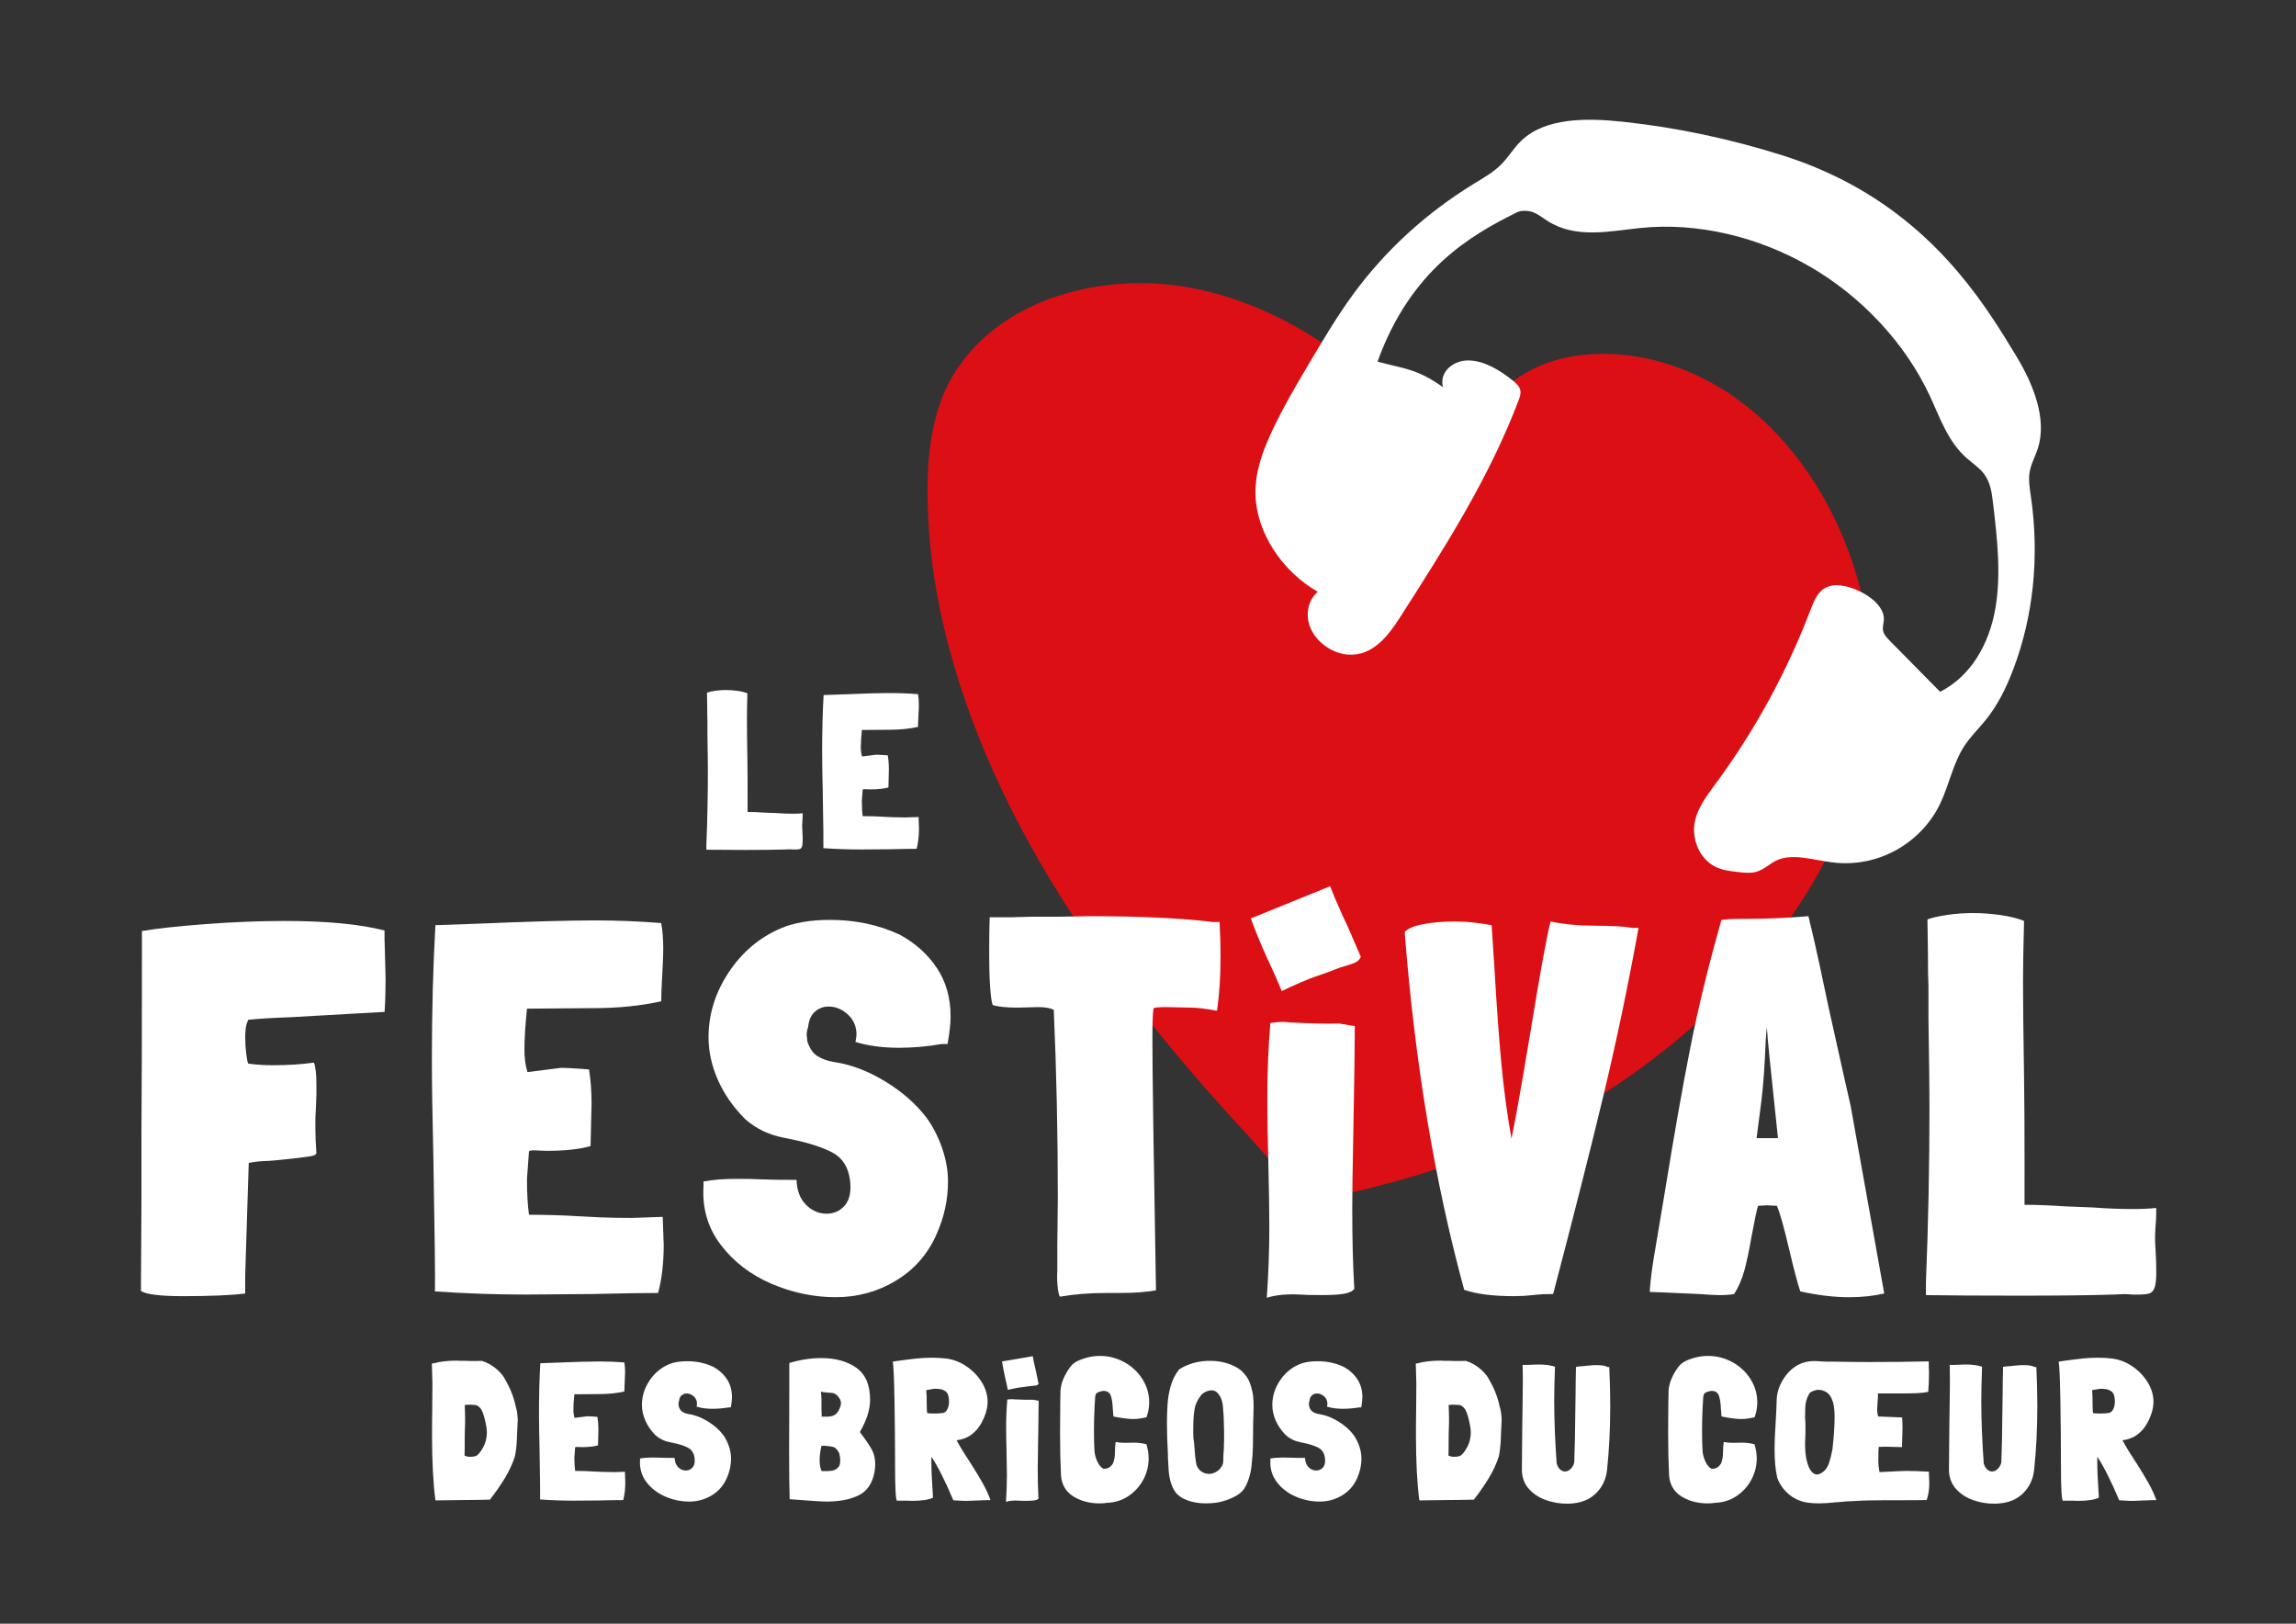 <?xml version="1.0" encoding="UTF-8"?>
<svg id="Calque_1" xmlns="http://www.w3.org/2000/svg" version="1.1" viewBox="0 0 841.89 595.28">
  <rect x="0" y="0" width="841.89" height="595.28" fill="#333333" stroke="none"/>
  <!-- Generator: Adobe Illustrator 29.2.0, SVG Export Plug-In . SVG Version: 2.1.0 Build 108)  -->
  <defs>
    <style>
      .st0 {
        fill: #fff;
      }

      .st1 {
        fill: #dc0f14;
      }
    </style>
  </defs>
  <path class="st1" d="M685.45,233.59c-4.23-36.02-23.96-72.79-54.62-91.35-15.06-9.11-32.39-13.81-49.84-12.19-7.72.72-15.6,3.01-22.29,7.12-7.66,4.71-13.57,11.26-19.5,18.05-4.02,4.6-8.14,9.12-13.12,12.47-20.23-30.84-51.7-54.17-87.05-61.71-30.17-6.43-68.49,1.06-87.5,28.43-11.25,16.21-12.07,36.75-11.13,55.98.88,17.96,4.21,35.72,9.22,52.92,10.8,37.08,28.92,71.22,50.62,102.59,11.26,16.28,23.49,31.81,36.31,46.78,6.5,7.59,13.15,15.03,19.93,22.36,6.73,7.29,13.64,16.72,22.72,20.88,8.73,4,18.46.81,27.25-1.42,8.69-2.2,17.3-4.83,25.77-7.83,16.05-5.67,33.53-12.47,48.27-21.18,28.58-16.88,54.26-39.1,74.14-66.41,22.07-30.32,35.36-66.89,30.82-105.51"/>
  <g>
    <path class="st0" d="M287.54,311.44l2.03-.08,1.25.08h.54c.88,0,1.51-.05,1.87-.16.36-.11.64-.39.82-.85.18-.46.27-1.26.27-2.39,0-1.24-.03-2.19-.08-2.83l-.08-1.54c-.05-.65-.03-1.7.08-3.16v.08c.05-.38.08-1.19.08-2.43-1.04.11-2.24.16-3.59.16-1.92,0-3.98-.08-6.16-.24l-4.13-.16c-2.5-.16-4.6-.24-6.31-.24v-5.27c0-6.32-.03-11.1-.08-14.34-.11-6.48-.16-11.34-.16-14.58,0-2.32.05-5.43.16-9.31-.89-.38-2.06-.68-3.51-.89-1.45-.22-2.91-.32-4.36-.32-1.3,0-2.6.09-3.9.28-1.3.19-2.31.42-3.04.69l.08,5.26c0,2.38.03,4.03.08,4.94v4.94c.11,6.48.16,11.04.16,13.69,0,9.02-.18,17.98-.54,26.89v1.86c3.53.05,8.29.08,14.27.08,6.29,0,11.04-.06,14.27-.16Z"/>
    <path class="st0" d="M301.88,310.95c4.63.32,9.25.48,13.88.48l10.21-.08c4.47-.11,7.85-.16,10.14-.16.57-2.16.86-4.62.86-7.37,0-.38-.05-1.81-.15-4.29l-4.75.16c-1.77,0-3.3-.03-4.6-.08-1.3-.05-2.39-.11-3.27-.16-2.55-.16-5.17-.24-7.87-.24-.21-1.46-.31-3.29-.31-5.51l.31-4.21c.11-.11.34-.16.7-.16l2.03.08c2.81,0,5.04-.24,6.71-.73l.16-6.48c0-1.89-.13-3.65-.39-5.27l-1.01-.08c-1.46-.11-2.55-.16-3.27-.16l-5.15.65c-.31-.97-.47-2.1-.47-3.4,0-1.67.13-3.78.39-6.32l10.14-.08c3.84,0,7.33-.35,10.45-1.05,0-.97.05-2.32.15-4.05.11-1.83.16-3.16.16-3.97,0-1.51-.11-2.84-.31-3.97-3.27-.27-6.65-.41-10.14-.41-4.05,0-9.93.16-17.62.49l-6.86.24c-.36,6.37-.54,13.26-.54,20.65,0,3.56.08,8.67.23,15.31.21,11.72.29,18.44.23,20.17Z"/>
    <path class="st0" d="M469.99,363.35c1.57-.81,3.87-1.87,6.89-3.16,2.78-1.19,4.78-1.97,5.98-2.35,3.11-1.04,5.36-1.87,6.75-2.46.93-.4,2.12-.8,3.59-1.22,1.46-.41,2.6-.79,3.41-1.14,1.27-.54,2.06-1.3,2.35-2.27l-4.93-11.42c-1.47-3.03-2.45-5.15-2.92-6.36-.98-2.12-2.1-4.8-3.39-8.06l-29.08,11.8c1.51,4.15,3.42,8.82,5.75,14.02l1.32,2.82c1.85,4,3.28,7.26,4.28,9.79Z"/>
    <path class="st0" d="M372.24,508.96c1.08-.21,1.85-.33,2.31-.37,1.19-.13,2.05-.25,2.59-.35.36-.07.82-.12,1.37-.15.55-.03.99-.08,1.3-.14.49-.09.83-.3,1.01-.63l-.93-4.47c-.31-1.2-.5-2.04-.58-2.5-.2-.83-.4-1.88-.62-3.15l-11.26,1.93c.24,1.6.58,3.42,1.03,5.47l.27,1.11c.37,1.58.64,2.86.82,3.84.62-.17,1.52-.36,2.69-.58Z"/>
    <path class="st0" d="M663.62,97.71c19.17,11.14,35.02,28.21,43.96,47.33,3.73,7.99,6.6,16.74,13.51,22.87,2.15,1.91,4.66,3.52,6.37,5.77,2.34,3.06,2.86,6.78,3.28,10.3,1.6,13.26,3.11,26.7.88,39.31-2.24,12.6-8.71,24.48-20.23,30.33-6.13-6.22-12.26-12.44-18.4-18.67-1.01-1.02-2.06-2.12-2.43-3.41-.44-1.53.18-2.98.22-4.49.1-4.39-4.57-8.26-9.06-10.35-3.93-1.84-8.55-3-12.01-1.38-3.2,1.5-4.57,4.96-5.79,8.17-8.73,22.88-20.47,44.37-34.9,63.92-3.3,4.47-6.83,9.04-7.7,14.69-.86,5.65,1.82,12.77,7.71,15.68,2.57,1.27,5.4,1.6,8.14,1.91,2.33.26,4.72.51,6.84-.07,2.87-.79,4.85-3.01,7.49-4.22,5.83-2.68,13.47-.08,20.45.77,17.49,2.14,33.03-7.76,39.61-21.83,3.21-6.87,4.65-14.69,8.81-20.99,2.26-3.42,5.25-6.28,7.82-9.48,4.35-5.41,7.45-11.71,9.94-18.24,7.47-19.54,9.74-41.46,6.57-63.52-.42-2.93-.94-5.9-.53-8.71.46-3.18,2.08-5.94,3.05-8.95,3.44-10.64-1.43-23.31-8.04-34.15-9.74-15.94-26.46-44.52-61.12-63.08-7.85-4.2-16.04-7.6-24.4-10.24-19.29-6.1-38.96-10.25-58.53-12.34-13.61-1.46-28.58-1.47-37.31,6.95-2.79,2.69-4.74,6.1-7.5,8.83-2.82,2.8-6.41,4.82-9.87,6.94-17.48,10.69-32.54,24.48-44.34,40.61-5.69,7.78-10.62,16.08-15.55,24.38-5.04,8.48-10.08,16.97-14.25,25.94-3.38,7.25-6.22,15-5.94,23.41.44,13.51,9.67,27.75,22.85,35.27-3.79,3.14-4.8,8.92-2.41,13.88,2.39,4.96,8,8.77,13.49,9.14,8.95.61,14.63-6.77,18.92-13.45,16.38-25.55,32.84-51.27,43.66-79.88.48-1.28.96-2.7.43-4.12-.46-1.23-1.57-2.2-2.66-3.07-4.74-3.8-10.37-7.22-16.11-7.33-5.74-.12-11,4.43-9.39,9.83-9.53-6.74-13.62-6.63-24.04-9.38,12.14-33.67,34.16-46.34,50.95-54.66,1.42-.71,3.16-.8,4.85-.48,2.4.46,4.44,2.22,6.56,3.57,10.41,6.65,22.9,3.69,34.26,2.54,20.41-2.07,42.74,3.05,61.9,14.18Z"/>
    <path class="st0" d="M141,344.81v-3.68c-9.08-2.32-21.26-3.49-36.55-3.49-9.32,0-19.05.39-29.18,1.16s-17.87,1.62-23.22,2.52c0,36.42-.06,61.41-.19,74.97v25.38l-.18,31.58c1.74,1.29,6.9,1.94,15.48,1.94,9.95,0,17.53-.32,22.75-.97v-6.78l1.3-41.07c1.74-.39,3.48-.61,5.22-.68,1.74-.06,3.23-.16,4.48-.29,6.46-.64,10.5-1.09,12.12-1.36,1.99-.26,2.98-.71,2.98-1.36-.25-3.36-.37-6.39-.37-9.1v-3.68l.19-3.68.19-4.65v-3.87c0-4-.31-6.71-.93-8.14-4.35.65-9.39.97-15.1.97-2.86,0-5.85-.19-8.95-.58-.25-.39-.5-1.58-.75-3.58-.25-2-.37-4.04-.37-6.1,0-2.2.19-3.88.56-5.04l.56-1.36c3.6-.39,8.95-.71,16.04-.97l10.07-.58,3.36-.19,6.9-.39,13.61-.77c.25-3.61.37-7.68.37-12.2-.12-5.55-.22-9.14-.28-10.75-.06-1.62-.09-2.68-.09-3.2Z"/>
    <path class="st0" d="M241.32,474.02c1.37-5.16,2.05-11.04,2.05-17.63,0-.9-.13-4.33-.37-10.27l-11.37.39c-4.23,0-7.9-.06-11-.19-3.11-.13-5.72-.26-7.83-.39-6.09-.39-12.37-.58-18.83-.58-.5-3.49-.74-7.88-.74-13.17l.74-10.07c.25-.26.81-.39,1.68-.39l4.85.19c6.71,0,12.06-.58,16.04-1.74l.37-15.5c0-4.52-.31-8.72-.93-12.59l-2.42-.2c-3.48-.26-6.09-.39-7.83-.39l-12.31,1.55c-.75-2.32-1.12-5.04-1.12-8.14,0-4,.31-9.04.93-15.11l24.24-.19c9.2,0,17.53-.84,24.99-2.52,0-2.32.12-5.55.37-9.69.25-4.39.37-7.55.37-9.49,0-3.62-.25-6.78-.75-9.49-7.83-.64-15.91-.97-24.24-.97-9.7,0-23.75.39-42.14,1.16l-16.41.58c-.87,15.24-1.3,31.71-1.3,49.4,0,8.52.19,20.73.56,36.62.5,28.03.68,44.11.56,48.24,11.06.77,22.13,1.16,33.19,1.16l24.43-.19c10.69-.26,18.77-.39,24.24-.39Z"/>
    <path class="st0" d="M328.4,469.57c6.71-4,11.68-9.62,14.92-16.86,2.86-6.33,4.29-12.85,4.29-19.57,0-3.87-.68-7.84-2.05-11.91-1.37-4.07-3.23-7.78-5.59-11.14-3.86-5.16-8.95-9.69-15.29-13.56-6.34-3.88-12.62-6.26-18.83-7.17-2.36-.39-4.38-1.1-6.06-2.13-1.68-1.03-2.95-2.91-3.82-5.62v-.39l-.19-1.74c0-.9.19-1.94.56-3.1.25-2.45,1.09-4.29,2.52-5.52,1.43-1.23,3.08-1.84,4.94-1.84,2.61,0,4.97.97,7.08,2.91,2.11,1.94,3.17,4.39,3.17,7.36,0,.52-.13,1.42-.37,2.71,4.6,1.42,9.94,2.13,16.04,2.13,5.1,0,10.26-.45,15.48-1.36h2.24c.75-4.13,1.12-7.49,1.12-10.07,0-6.84-1.68-12.79-5.04-17.82-3.36-5.04-7.9-9.11-13.61-12.21-7.71-3.61-16.22-5.42-25.55-5.42-7.21,0-13.24,1.03-18.09,3.1-7.83,3.36-14.2,8.75-19.11,16.18-4.91,7.43-7.36,15.34-7.36,23.73,0,5.17,1.12,10.34,3.36,15.5,2.24,5.17,5.59,10.01,10.07,14.53,3.98,3.49,8.64,5.75,13.99,6.78l2.8.58c6.34,1.29,11.37,2.91,15.1,4.84,3.73,1.94,5.9,5.3,6.53,10.07.12.65.19,1.55.19,2.71,0,3.1-.84,5.49-2.52,7.17-1.68,1.68-3.76,2.52-6.25,2.52-2.86,0-5.38-1.1-7.55-3.29-2.18-2.2-3.33-5.23-3.45-9.11-6.09,0-10.32-.06-12.68-.19-2.61-.13-5.78-.19-9.51-.19-4.35,0-8.33.32-11.93.97v1.74c-.5,8.14,1.61,15.3,6.34,21.5,4.72,6.2,10.91,10.94,18.55,14.24,7.65,3.29,15.51,4.94,23.59,4.94s15.29-2,22.01-6.01Z"/>
    <path class="st0" d="M427.79,369.22l8.76.19c2.36,0,5.59.39,9.7,1.16.87-5.94,1.3-12.66,1.3-20.15,0-3.88-.12-8.01-.37-12.4h-2.42c-11.69-1.42-26.79-2.13-45.31-2.13l-10.82.19h-10.44l-7.27.2h-8.02c-.12,2.84-.19,7.49-.19,13.95,0,4.39.12,8.33.37,11.82.25,3.49.56,5.62.93,6.39,1.86.65,4.91.97,9.14.97l7.46-.19c2.49,0,4.41.32,5.78.97.99,22.34,1.49,45.27,1.49,68.77l-.19,17.44v9.49c-.13,1.68-.09,3.52.09,5.52.19,2,.47,3.32.84,3.97,5.22-.9,10.94-1.36,17.16-1.36h5.41c4.85,0,9.07-.32,12.68-.97-.87-49.85-1.31-80.46-1.31-91.83,0-5.81.12-9.62.37-11.43,0-.39,1.62-.58,4.85-.58Z"/>
    <path class="st0" d="M476.83,474.61c1.49.13,4.16.19,8.02.19,3.36,0,5.99-.16,7.92-.48,1.93-.32,3.2-.94,3.82-1.84-.5-8.39-.75-18.14-.75-29.25,0-5.94.12-14.85.37-26.73l.19-10.85c.25-12.91.37-22.73.37-29.45l-5.78-.97c-4.35.13-10.38,0-18.09-.39-.62-.13-1.49-.19-2.61-.19-1.24,0-2.74.13-4.48.39-.75,8.91-1.12,18.15-1.12,27.7,0,6.46.12,14.08.37,22.86.25,10.59.37,18.6.37,24.02,0,8.78-.31,17.5-.93,26.15,3.36-1.04,7.46-1.42,12.31-1.16Z"/>
    <path class="st0" d="M585.17,339.38c-6.22,0-11.75-.51-16.59-1.55-1.24,4.39-3.73,18.01-7.46,40.87-3.11,18.73-5.41,31.65-6.9,38.75-1.62-9.17-2.86-18.43-3.73-27.8-.87-9.36-1.68-20.44-2.42-33.23l-1.12-17.24c-4.97-.9-9.45-1.36-13.43-1.36-4.23,0-8.08.32-11.56.97-3.48.65-5.78,1.62-6.9,2.91,3.73,47.79,11,91.51,21.82,131.16,4.35,1.55,10.44,2.33,18.27,2.33,2.36,0,4.66-.13,6.9-.39l1.86-.19c.99-.13,2.86-.19,5.59-.19,7.33-27.9,13.43-51.92,18.27-72.07,4.85-20.15,9.2-40.88,13.05-62.19h-2.42c-2.61-.51-7.02-.77-13.24-.77Z"/>
    <path class="st0" d="M656.03,457.95c1.86,7.88,3.23,13.05,4.1,15.5,6.46,1.42,12.43,2.13,17.9,2.13,4.6,0,8.89-.45,12.87-1.36l-12.31-68.77c-1.37-5.94-4.04-17.89-8.02-35.84-1-4.65-2.12-9.91-3.36-15.79-1.24-5.87-2.61-11.85-4.1-17.92-7.71.65-15.6.97-23.68.97h-1.12c-2.98,0-5.35.13-7.09.39-4.72,16.53-8.55,32.23-11.47,47.08-2.92,14.85-6,32.29-9.23,52.31l-4.1,24.41c-.49,2.97-.87,5.65-1.12,8.04-.25,2.39-.37,3.91-.37,4.55,1.24,0,7.27.26,18.09.77,3.73.26,6.15.39,7.27.39,2.48,0,4.35-.13,5.59-.39,1.61-2.58,2.86-5.45,3.73-8.62.87-3.16,1.74-7.26,2.61-12.3,1.12-6.07,1.92-9.88,2.42-11.43l3.17-.19,3.73.19c1.12,2.59,2.61,7.88,4.48,15.89ZM644.1,417.26l1.68-12.98c.75-5.68,1.3-13.37,1.68-23.05l.37-4.65.19,1.94c-.13,0,1.18,12.92,3.92,38.75h-7.83Z"/>
    <path class="st0" d="M742.36,429.08c0-15.11-.06-26.54-.19-34.29-.25-15.5-.37-27.12-.37-34.87,0-5.55.12-12.98.37-22.28-2.12-.9-4.91-1.61-8.39-2.13-3.48-.51-6.96-.77-10.44-.77-3.11,0-6.22.23-9.32.68-3.11.45-5.53,1-7.27,1.65l.18,12.59c0,5.69.06,9.62.19,11.82v11.82c.25,15.5.37,26.41.37,32.74,0,21.57-.44,43.01-1.3,64.32v4.45c8.45.13,19.83.2,34.12.2,15.04,0,26.42-.13,34.12-.39l4.85-.19,2.98.19h1.31c2.11,0,3.6-.13,4.47-.39.87-.26,1.52-.94,1.96-2.03.43-1.09.65-3,.65-5.71,0-2.97-.06-5.23-.19-6.78l-.19-3.68c-.12-1.55-.06-4.07.19-7.55v.19c.12-.9.19-2.84.19-5.81-2.49.26-5.35.39-8.58.39-4.6,0-9.51-.19-14.73-.58l-9.89-.39c-5.97-.39-11-.58-15.1-.58v-12.59Z"/>
    <path class="st0" d="M224.9,539.69c-1.57,0-2.94-.02-4.09-.07-1.16-.05-2.13-.09-2.91-.14-2.27-.14-4.6-.22-7.01-.22-.18-1.3-.28-2.93-.28-4.9l.28-3.75c.09-.09.3-.14.62-.14l1.8.07c2.5,0,4.48-.22,5.97-.65l.14-5.77c0-1.68-.12-3.24-.35-4.68l-.9-.07c-1.29-.1-2.27-.14-2.91-.14l-4.58.58c-.28-.86-.42-1.87-.42-3.03,0-1.49.11-3.36.35-5.62l9.02-.07c3.42,0,6.52-.31,9.3-.94,0-.86.05-2.06.14-3.6.09-1.63.14-2.81.14-3.53,0-1.35-.09-2.52-.28-3.53-2.91-.24-5.92-.36-9.02-.36-3.61,0-8.83.15-15.68.43l-6.1.22c-.33,5.67-.49,11.8-.49,18.38,0,3.17.07,7.71.21,13.62.18,10.43.25,16.41.21,17.95,4.12.29,8.23.43,12.35.43l9.09-.07c3.98-.1,6.98-.14,9.02-.14.51-1.92.76-4.11.76-6.56,0-.33-.05-1.61-.14-3.82l-4.23.14Z"/>
    <path class="st0" d="M261.39,516.48c1.9,0,3.81-.17,5.76-.5h.83c.28-1.54.42-2.79.42-3.75,0-2.55-.62-4.76-1.87-6.63-1.25-1.88-2.94-3.39-5.07-4.54-2.87-1.34-6.03-2.02-9.5-2.02-2.68,0-4.93.38-6.73,1.15-2.91,1.25-5.28,3.26-7.11,6.02-1.83,2.76-2.74,5.71-2.74,8.83,0,1.92.42,3.84,1.25,5.77.83,1.92,2.08,3.72,3.75,5.4,1.48,1.3,3.21,2.14,5.2,2.52l1.04.21c2.36.48,4.23,1.08,5.62,1.8,1.39.72,2.2,1.97,2.43,3.75.05.24.07.58.07,1.01,0,1.15-.31,2.04-.94,2.67s-1.4.94-2.33.94c-1.06,0-2-.41-2.81-1.23s-1.24-1.95-1.28-3.39c-2.27,0-3.84-.02-4.72-.07-.97-.05-2.15-.07-3.54-.07-1.62,0-3.1.12-4.44.36v.65c-.18,3.03.6,5.69,2.36,8,1.76,2.31,4.06,4.07,6.9,5.3,2.85,1.23,5.77,1.84,8.78,1.84s5.69-.75,8.19-2.24,4.35-3.58,5.55-6.27c1.06-2.35,1.6-4.78,1.6-7.28,0-1.44-.25-2.92-.76-4.43-.51-1.51-1.2-2.89-2.08-4.15-1.43-1.92-3.33-3.6-5.69-5.04-2.36-1.44-4.69-2.33-7.01-2.67-.88-.14-1.63-.41-2.25-.79-.63-.38-1.1-1.08-1.42-2.09v-.14l-.07-.65c0-.34.07-.72.21-1.15.09-.91.41-1.6.94-2.05s1.14-.68,1.84-.68c.97,0,1.85.36,2.63,1.08.79.72,1.18,1.63,1.18,2.74,0,.19-.05.53-.14,1.01,1.71.53,3.7.79,5.96.79Z"/>
    <path class="st0" d="M315.78,525.71v-.07c-.28-.29-.42-.5-.42-.65,0-.1.05-.24.14-.43v.07c2.36-4.13,3.54-7.95,3.54-11.46,0-5.43-1.68-9.33-5.03-11.71-3.35-2.38-7.64-3.57-12.87-3.57-3.75,0-7.66.6-11.72,1.8v9.37c-.05,6.92-.07,14.68-.07,23.28,0,7.93.07,13.69.21,17.3,7.54.58,12.02.86,13.46.86,4.86,0,8.83-.78,11.93-2.34,3.1-1.56,5.02-4.48,5.76-8.76.14-.96.21-1.85.21-2.67,0-2.02-.42-3.78-1.25-5.3-.83-1.51-2.13-3.42-3.88-5.73ZM307.6,537.67c-.65.82-1.45,1.31-2.39,1.48-.95.17-2.26.23-3.92.18-.51-.96-.76-2.31-.76-4.04,0-1.49.23-3.24.69-5.26.18.05.36.06.52.04.16-.02.31-.04.45-.04,1.43.1,2.52.24,3.26.43.42.1.83.36,1.25.79.42.43.74.91.97,1.44v-.07c.28.96.42,1.85.42,2.66,0,1.11-.16,1.9-.48,2.38ZM307.46,517.21c-.74,1.44-2.13,2.16-4.16,2.16h-2.01c-.05-.67-.07-1.61-.07-2.81v-2.6c0-1.68-.07-2.93-.21-3.75.6.14,1.5.26,2.71.36.42,0,1,.05,1.74.15,1.06.29,1.94,1.1,2.63,2.45.18.39.28.79.28,1.23,0,.72-.3,1.66-.9,2.81Z"/>
    <path class="st0" d="M355.88,536.38c-.18-.19-.44-.58-.76-1.15-1.66-2.5-3.12-4.9-4.37-7.21,2.13-.24,3.96-.94,5.48-2.09,1.53-1.15,2.75-2.59,3.68-4.32,1.48-2.79,2.22-5.36,2.22-7.71s-.7-4.83-2.12-7.13c-1.41-2.31-3.28-4.25-5.62-5.84-2.33-1.59-4.84-2.55-7.53-2.88-1.43-.19-3.17-.29-5.2-.29-1.9,0-3.75.1-5.55.29-1.8.19-4.09.48-6.87.86l-1.87.29c.28,1.59.48,6.33.62,14.24.14,7.9.21,15.8.21,23.68,0,8.7.25,13.05.76,13.05h3.68l1.67.07c3.61,0,6.2-.39,7.77-1.15,0-.82-.02-1.39-.07-1.73v.07c-.33-4.71-.49-8.55-.49-11.53v-1.87c2.36,3.56,5.04,8.89,8.05,16l1.18.07c1.3.1,2.27.15,2.92.15,1.15,0,2.71-.05,4.65-.15s3.19-.14,3.75-.14h1.11c-.74-2.06-1.68-4.11-2.81-6.13-1.13-2.02-2.63-4.49-4.48-7.42ZM347.42,516.56c-.37.77-.88,1.25-1.53,1.44-.93.14-1.92.22-2.98.22-1.16,0-2.13-.05-2.91-.14-.14-.58-.21-2.16-.21-4.76,0-1.01-.05-2.24-.14-3.68l2.98-.5c.79,0,1.49.05,2.12.14.62.1,1.24.34,1.84.72.92.58,1.39,1.85,1.39,3.82,0,1.06-.18,1.97-.55,2.74Z"/>
    <path class="st0" d="M380.72,524.49c.09-4.8.14-8.46.14-10.96l-2.15-.36c-1.62.05-3.86,0-6.73-.14-.23-.05-.56-.07-.97-.07-.46,0-1.02.05-1.66.14-.28,3.32-.42,6.75-.42,10.31,0,2.4.05,5.24.14,8.51.09,3.94.14,6.92.14,8.94,0,3.27-.12,6.51-.35,9.73,1.25-.39,2.77-.53,4.58-.43.55.05,1.55.07,2.98.07,1.25,0,2.23-.06,2.95-.18.72-.12,1.19-.35,1.42-.68-.18-3.12-.28-6.75-.28-10.88,0-2.21.05-5.53.14-9.95l.07-4.04Z"/>
    <path class="st0" d="M404.44,509.93c1.43-.05,2.37.49,2.81,1.62.44,1.13.7,2.8.8,5.01l.21,2.74c3.1.63,5.53.94,7.29.94,1.29,0,2.91-.21,4.86-.65.65-1.83.97-3.65.97-5.48,0-3.07-.83-5.92-2.5-8.54-1.67-2.62-3.89-4.68-6.66-6.2-2.78-1.51-5.74-2.27-8.88-2.27-1.94,0-3.82.29-5.62.86-1.9.58-3.33,1.27-4.3,2.09-.74.72-1.45,1.64-2.12,2.74-.67,1.11-1.21,2.21-1.63,3.32-.28.72-.5,1.55-.66,2.49-.16.94-.22,1.77-.17,2.49l-.07,3.24c-.05,2.93-.07,6.68-.07,11.24,0,5.53.12,10.69.35,15.5.32,3.36,1.85,5.89,4.58,7.57,2.73,1.68,5.9,2.52,9.51,2.52,1.11,0,2.08-.07,2.91-.22,2.82-.1,5.39-.91,7.7-2.45,2.31-1.54,4.13-3.53,5.45-5.98s1.98-5.04,1.98-7.78c0-1.83-.28-3.58-.83-5.26-1.48-.38-3.05-.58-4.72-.58l-3.19.07c-1.06,0-2.18-.1-3.33-.29-.19.82-.28,1.95-.28,3.39,0,1.83-.21,3.2-.62,4.11h.07c-.83,1.63-2.06,2.4-3.68,2.31-.83-.43-1.55-1.26-2.15-2.49s-.97-2.49-1.11-3.78c-.14-2.02-.21-4.52-.21-7.5s.07-5.81.21-8.65c.14-2.83.25-4.35.35-4.54.14-.77.92-1.27,2.36-1.51h-.07c.14,0,.24-.01.31-.03.07-.03.13-.04.17-.04Z"/>
    <path class="st0" d="M458.28,506.97c-.51-1.49-1.57-3-3.19-4.54-1.48-1.15-3.2-2.03-5.17-2.63s-4.06-.9-6.28-.9c-3.51,0-6.75.74-9.71,2.23l-1.53.86c-1.39,1.73-2.42,3.74-3.09,6.02-.67,2.28-1.07,4.63-1.21,7.03-.14,2.21-.21,4.42-.21,6.63,0,3.6.12,7.38.35,11.32,0,1.2.02,1.99.07,2.38l.14,2.31c.09,3.27.69,5.98,1.8,8.14.83,1.63,2.14,2.87,3.92,3.71,1.78.84,3.8,1.36,6.07,1.55.42.05,1.16.07,2.22.07,2.31,0,4.33-.27,6.04-.79,1.67-.48,3.19-1.1,4.58-1.87,1.39-.77,2.43-1.66,3.12-2.67,1.67-2.74,2.61-6.06,2.85-9.95l.21-2.38c.14-1.78.21-4.37.21-7.78,0-3.07.05-5.41.14-6.99v-1.3l.07-1.3c0-1.54-.07-3.05-.21-4.54-.23-1.54-.62-3.07-1.18-4.61ZM448.85,528.16l-.07,1.37v1.01l-.07,1.37-.07.94c-.05.39-.07.99-.07,1.8,0,.91-.06,1.59-.17,2.02-.12.43-.41.96-.87,1.59-.56.67-1.21,1.19-1.98,1.55s-1.51.54-2.26.54c-.92,0-1.79-.25-2.6-.76-.81-.5-1.42-1.24-1.84-2.2v.07c-.32-1.15-.58-2.93-.76-5.33l-.07-1.01c-.09-1.59-.23-2.86-.42-3.82v.07c-.05-.82-.07-2.04-.07-3.68,0-3.27.23-5.96.69-8.07.28-.91.68-1.81,1.21-2.7.53-.89,1.07-1.57,1.63-2.05,1.06-.77,2.15-1.15,3.26-1.15.37,0,.74.07,1.11.22.83.43,1.51,1.17,2.05,2.2.53,1.03.84,2.22.94,3.57l.28,3.75v.36l.14,4.9v3.46Z"/>
    <path class="st0" d="M492.55,516.48c1.9,0,3.81-.17,5.76-.5h.83c.28-1.54.41-2.79.41-3.75,0-2.55-.62-4.76-1.87-6.63-1.25-1.88-2.94-3.39-5.07-4.54-2.87-1.34-6.04-2.02-9.5-2.02-2.68,0-4.93.38-6.73,1.15-2.91,1.25-5.28,3.26-7.11,6.02-1.83,2.76-2.74,5.71-2.74,8.83,0,1.92.42,3.84,1.25,5.77.83,1.92,2.08,3.72,3.75,5.4,1.48,1.3,3.21,2.14,5.2,2.52l1.04.21c2.36.48,4.23,1.08,5.62,1.8,1.39.72,2.2,1.97,2.43,3.75.05.24.07.58.07,1.01,0,1.15-.31,2.04-.94,2.67-.63.62-1.4.94-2.33.94-1.06,0-2-.41-2.81-1.23-.81-.82-1.24-1.95-1.28-3.39-2.27,0-3.84-.02-4.72-.07-.97-.05-2.15-.07-3.54-.07-1.62,0-3.1.12-4.44.36v.65c-.18,3.03.6,5.69,2.36,8,1.76,2.31,4.06,4.07,6.9,5.3,2.85,1.23,5.77,1.84,8.78,1.84s5.69-.75,8.19-2.24c2.5-1.49,4.34-3.58,5.55-6.27,1.06-2.35,1.6-4.78,1.6-7.28,0-1.44-.26-2.92-.76-4.43-.51-1.51-1.2-2.89-2.08-4.15-1.43-1.92-3.33-3.6-5.69-5.04-2.36-1.44-4.69-2.33-7.01-2.67-.88-.14-1.63-.41-2.25-.79-.63-.38-1.1-1.08-1.42-2.09v-.14l-.07-.65c0-.34.07-.72.21-1.15.09-.91.41-1.6.94-2.05.53-.46,1.14-.68,1.84-.68.97,0,1.85.36,2.63,1.08.79.72,1.18,1.63,1.18,2.74,0,.19-.05.53-.14,1.01,1.71.53,3.7.79,5.97.79Z"/>
    <path class="st0" d="M549.92,515.84c-.7-3.6-2.13-7.18-4.3-10.74l.42.58c-.92-1.59-2.17-2.99-3.75-4.22-1.57-1.23-3.21-2.08-4.93-2.56-.6.05-1.53.07-2.77.07s-2.17-.02-2.77-.07h-1.87l-1.8-.07c-3.24,0-6.08.33-8.53,1.01l-.49.07.07,2.16c.09,2.31.14,4.04.14,5.19,0,4.57-.03,7.78-.07,9.66-.05,2.07-.07,5.19-.07,9.37,0,9.56.42,17.49,1.25,23.78l5.41-.07,5-.07c2.5,0,5.69-.05,9.57-.14,2.13-2.74,3.97-5.39,5.52-7.96,1.55-2.57,2.76-5.2,3.64-7.89.37-1.88.6-3.77.69-5.69.09-1.92.14-3.05.14-3.39l.07-1.15c0-.72.05-1.8.14-3.24-.09-1.92-.32-3.48-.69-4.68v.07ZM537.57,531.26c-.92,1.54-1.76,2.4-2.5,2.59-.33.14-.86.22-1.6.22h-.9c-.28,0-.76-.14-1.46-.43.05-1.1.07-2.71.07-4.83s.02-3.87.07-4.97l.07-1.95v-1.87c0-1.54-.05-3.17-.14-4.9.28-.09.88-.14,1.8-.14.56,0,1.39.05,2.5.14h-.14c1.06.39,1.85,1.21,2.36,2.49.51,1.27.95,2.92,1.32,4.94.18.82.28,1.66.28,2.52,0,2.31-.58,4.37-1.74,6.2Z"/>
    <path class="st0" d="M589.53,501.2c-.79-.48-2.17-.72-4.16-.72-.37-.05-1.5.02-3.4.21-1.11.15-1.99.22-2.64.22l-1.46.22c-.09,4.04-.14,7.21-.14,9.51l-.07,4.61c-.09,9.56-.23,16.55-.42,20.97v-.07c-.23.96-.67,1.75-1.32,2.38-.65.63-1.34.94-2.08.94-.65,0-1.25-.25-1.8-.76-.55-.5-.97-1.24-1.25-2.2v.07c-.6-8.46-.9-16.17-.9-23.14,0-2.88.09-7.01.28-12.4-1.71-.53-3.7-.79-5.96-.79l-4.16.14h-1.74c.05,1.49.07,3.82.07,6.99,0,2.45-.05,6.22-.14,11.32l-.07,4.69c-.09,7.02-.14,12.28-.14,15.78.09,2.64.96,4.88,2.6,6.71,1.64,1.83,3.71,3.18,6.21,4.07,2.5.89,5.11,1.33,7.84,1.33.7,0,1.46-.05,2.29-.14h-.07c3.47-.34,6.3-1.62,8.5-3.86,2.2-2.24,3.48-5.01,3.85-8.33.79-7.35,1.18-15.18,1.18-23.5,0-4.37-.12-9.13-.35-14.27h-.56Z"/>
    <path class="st0" d="M627.42,509.93c1.43-.05,2.37.49,2.81,1.62.44,1.13.7,2.8.8,5.01l.21,2.74c3.1.63,5.53.94,7.28.94,1.3,0,2.92-.21,4.86-.65.65-1.83.97-3.65.97-5.48,0-3.07-.83-5.92-2.5-8.54-1.66-2.62-3.88-4.68-6.66-6.2-2.77-1.51-5.74-2.27-8.88-2.27-1.94,0-3.82.29-5.62.86-1.9.58-3.33,1.27-4.3,2.09-.74.72-1.45,1.64-2.12,2.74-.67,1.11-1.21,2.21-1.63,3.32-.28.72-.5,1.55-.66,2.49-.16.94-.22,1.77-.17,2.49l-.07,3.24c-.05,2.93-.07,6.68-.07,11.24,0,5.53.12,10.69.35,15.5.32,3.36,1.85,5.89,4.58,7.57,2.73,1.68,5.9,2.52,9.51,2.52,1.11,0,2.08-.07,2.91-.22,2.82-.1,5.39-.91,7.7-2.45,2.31-1.54,4.13-3.53,5.45-5.98,1.32-2.45,1.98-5.04,1.98-7.78,0-1.83-.28-3.58-.83-5.26-1.48-.38-3.05-.58-4.72-.58l-3.19.07c-1.06,0-2.18-.1-3.33-.29-.18.82-.28,1.95-.28,3.39,0,1.83-.21,3.2-.62,4.11h.07c-.83,1.63-2.06,2.4-3.68,2.31-.83-.43-1.55-1.26-2.15-2.49-.6-1.23-.97-2.49-1.11-3.78-.14-2.02-.21-4.52-.21-7.5s.07-5.81.21-8.65c.14-2.83.25-4.35.35-4.54.14-.77.92-1.27,2.36-1.51h-.07c.14,0,.24-.01.31-.03.07-.03.13-.04.17-.04Z"/>
    <path class="st0" d="M707.34,539.55c-3.15-.19-5.87-.29-8.19-.29l-2.43.07-7.56.36c-.28-1.63-.42-2.86-.42-3.68,0-3.27.05-5.12.14-5.55.74-.05,1.85-.07,3.33-.07,1.16,0,2.89.05,5.2.15.09-3.07.15-5.01.17-5.8.02-.79.03-1.29.03-1.48,0-1.06-.05-2.26-.14-3.6l-8.81-.36c-.23-.86-.35-1.7-.35-2.52,0-.58.05-1.44.14-2.59.14-1.3.18-2.4.14-3.32h6.59c3.56,0,6.13-.04,7.7-.11,1.57-.07,2.96-.23,4.16-.47.18-1.97.28-4.4.28-7.28l-.07-1.8v-2.09h-1.32c-5.87.15-12.7.22-20.47.22-3.29,0-7.89-.05-13.81-.15-.83.05-2.06.03-3.68-.07-1.11-.09-2.04-.14-2.78-.14-2.17,0-4.16.48-5.96,1.44-2.27,1.3-4.12,3.15-5.55,5.55s-2.18,4.9-2.22,7.49c-.05,2.16-.16,4.73-.35,7.71-.28,4.42-.42,7.71-.42,9.87,0,4.37.32,7.93.97,10.67.83,2.35,2.22,4.36,4.16,6.02,1.94,1.66,4.21,2.7,6.8,3.14,1.3.19,2.8.29,4.51.29,1.48,0,3.61-.14,6.38-.43h.42c1.99-.24,4.04-.39,6.17-.43,2.64-.19,6.36-.29,11.17-.29h4.3c4.95,0,8.58-.02,10.89-.07.65-1.78.97-3.89.97-6.34,0-.82-.05-1.99-.14-3.53v-.5ZM671.96,531.12c-.37,1.97-.77,3.64-1.21,5.01-.44,1.37-1.08,2.44-1.91,3.21-1.02.82-1.92,1.23-2.71,1.23-.51,0-1.04-.26-1.6-.79-.65-.62-1.18-1.55-1.6-2.77-.41-1.23-.69-2.44-.83-3.64-.14-1.15-.21-2.33-.21-3.53v-1.44l.07-1.51c.05-.82.07-2.04.07-3.68,0-1.49-.05-2.54-.14-3.17v-.86c0-1.92.05-3.34.14-4.25.14-.96.38-1.86.73-2.7.35-.84.73-1.45,1.14-1.84,1.2-.58,2.13-.86,2.77-.86,1.16,0,2.24.34,3.26,1.01.7.48,1.29,1.3,1.8,2.45h-.07l.41.94c.28.86.46,1.97.56,3.32.05.58.07,1.42.07,2.52,0,3.03-.26,6.82-.76,11.39Z"/>
    <path class="st0" d="M746.12,501.2c-.79-.48-2.18-.72-4.16-.72-.37-.05-1.5.02-3.4.21-1.11.15-1.99.22-2.63.22l-1.46.22c-.09,4.04-.14,7.21-.14,9.51l-.07,4.61c-.09,9.56-.23,16.55-.42,20.97v-.07c-.23.96-.67,1.75-1.32,2.38-.65.63-1.34.94-2.08.94-.65,0-1.25-.25-1.8-.76-.56-.5-.97-1.24-1.25-2.2v.07c-.6-8.46-.9-16.17-.9-23.14,0-2.88.09-7.01.28-12.4-1.71-.53-3.7-.79-5.96-.79l-4.16.14h-1.74c.05,1.49.07,3.82.07,6.99,0,2.45-.05,6.22-.14,11.32l-.07,4.69c-.09,7.02-.14,12.28-.14,15.78.09,2.64.96,4.88,2.6,6.71,1.64,1.83,3.71,3.18,6.21,4.07,2.5.89,5.11,1.33,7.84,1.33.7,0,1.46-.05,2.29-.14h-.07c3.47-.34,6.3-1.62,8.5-3.86,2.2-2.24,3.48-5.01,3.85-8.33.79-7.35,1.18-15.18,1.18-23.5,0-4.37-.12-9.13-.35-14.27h-.55Z"/>
    <path class="st0" d="M787.85,543.8c-1.13-2.02-2.63-4.49-4.47-7.42-.19-.19-.44-.58-.76-1.15-1.66-2.5-3.12-4.9-4.37-7.21,2.13-.24,3.95-.94,5.48-2.09,1.53-1.15,2.75-2.59,3.68-4.32,1.48-2.79,2.22-5.36,2.22-7.71s-.7-4.83-2.12-7.13-3.28-4.25-5.62-5.84c-2.33-1.59-4.84-2.55-7.53-2.88-1.43-.19-3.17-.29-5.2-.29-1.9,0-3.75.1-5.55.29-1.8.19-4.09.48-6.87.86l-1.87.29c.28,1.59.48,6.33.62,14.24.14,7.9.21,15.8.21,23.68,0,8.7.26,13.05.76,13.05h3.68l1.67.07c3.61,0,6.2-.39,7.77-1.15,0-.82-.02-1.39-.07-1.73v.07c-.32-4.71-.49-8.55-.49-11.53v-1.87c2.36,3.56,5.04,8.89,8.05,16l1.18.07c1.29.1,2.27.15,2.91.15,1.15,0,2.71-.05,4.65-.15,1.94-.1,3.19-.14,3.75-.14h1.11c-.74-2.06-1.68-4.11-2.81-6.13ZM774.91,516.56c-.37.77-.88,1.25-1.53,1.44-.93.14-1.92.22-2.98.22-1.16,0-2.13-.05-2.91-.14-.14-.58-.21-2.16-.21-4.76,0-1.01-.05-2.24-.14-3.68l2.98-.5c.79,0,1.49.05,2.12.14.62.1,1.24.34,1.84.72.92.58,1.39,1.85,1.39,3.82,0,1.06-.19,1.97-.56,2.74Z"/>
    <path class="st0" d="M189.14,515.84c-.7-3.6-2.13-7.18-4.3-10.74l.42.58c-.92-1.59-2.17-2.99-3.75-4.22-1.57-1.23-3.21-2.08-4.93-2.56-.6.05-1.53.07-2.77.07s-2.17-.02-2.77-.07h-1.87l-1.8-.07c-3.24,0-6.08.33-8.53,1.01l-.49.07.07,2.16c.09,2.31.14,4.04.14,5.19,0,4.57-.03,7.78-.07,9.66-.05,2.07-.07,5.19-.07,9.37,0,9.56.42,17.49,1.25,23.78l5.41-.07,5-.07c2.5,0,5.69-.05,9.57-.14,2.13-2.74,3.97-5.39,5.52-7.96,1.55-2.57,2.76-5.2,3.64-7.89.37-1.88.6-3.77.69-5.69.09-1.92.14-3.05.14-3.39l.07-1.15c0-.72.05-1.8.14-3.24-.09-1.92-.32-3.48-.69-4.68v.07ZM176.79,531.26c-.92,1.54-1.76,2.4-2.5,2.59-.33.14-.86.22-1.6.22h-.9c-.28,0-.76-.14-1.46-.43.05-1.1.07-2.71.07-4.83s.02-3.87.07-4.97l.07-1.95v-1.87c0-1.54-.05-3.17-.14-4.9.28-.09.88-.14,1.8-.14.56,0,1.39.05,2.5.14h-.14c1.06.39,1.85,1.21,2.36,2.49.51,1.27.95,2.92,1.32,4.94.18.82.28,1.66.28,2.52,0,2.31-.58,4.37-1.74,6.2Z"/>
  </g>
</svg>